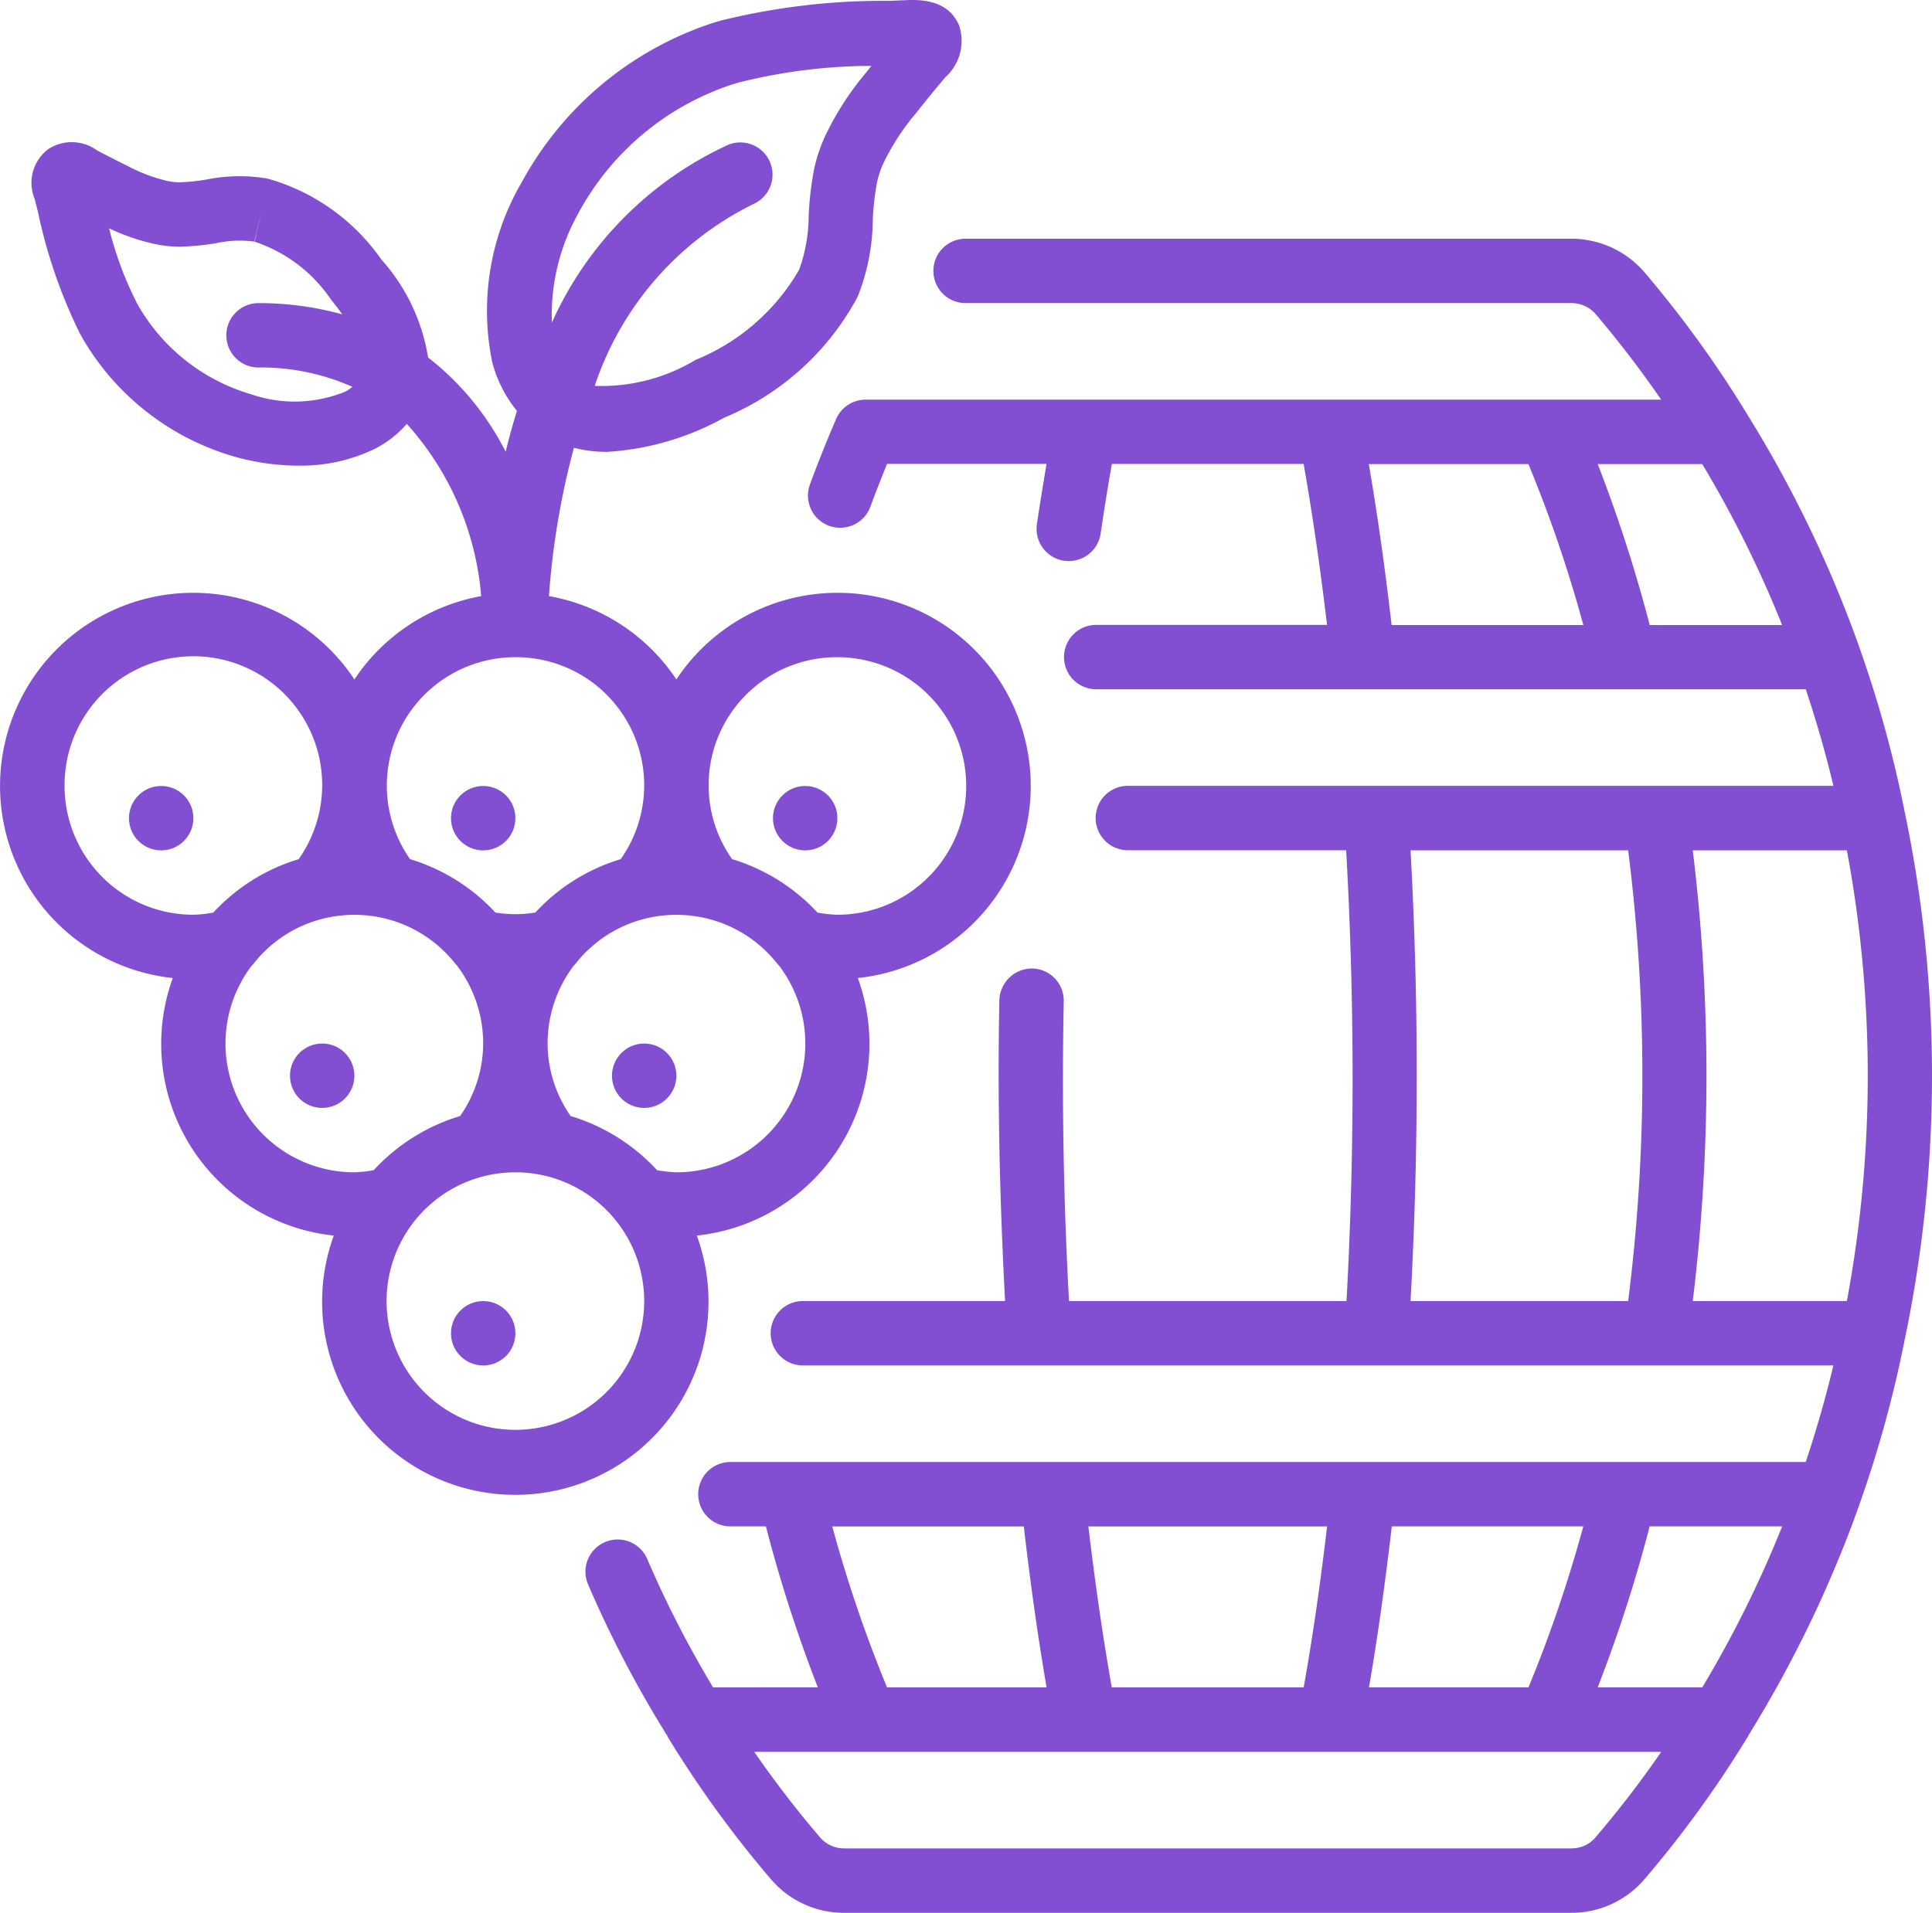 <svg xmlns="http://www.w3.org/2000/svg" width="123.823" height="122.617" viewBox="0 0 123.823 122.617">
  <g id="submit-a-proposal-with-paynco" transform="translate(0.006 -0.585)">
    <g id="Page-1" transform="translate(-0.006 0.585)">
      <g id="_027---Wine-Barrel" data-name="027---Wine-Barrel">
        <path id="Shape" d="M27.363,100.868a67.9,67.9,0,0,1-4.21-8.205A2.064,2.064,0,1,0,19.364,94.3a72.208,72.208,0,0,0,5.079,9.7v.025a70.539,70.539,0,0,0,6.633,9.149,6.146,6.146,0,0,0,4.709,2.146H82.349a6.146,6.146,0,0,0,4.691-2.136,70.521,70.521,0,0,0,6.649-9.173c.012-.023.017-.045.029-.066a77.289,77.289,0,0,0,7.1-14.758v-.01A75.459,75.459,0,0,0,103.729,78.6a82.667,82.667,0,0,0,0-33.874,75.461,75.461,0,0,0-2.916-10.568v-.01a77.43,77.43,0,0,0-7.145-14.844,71.13,71.13,0,0,0-6.62-9.161A6.191,6.191,0,0,0,82.34,8H43.5a2.064,2.064,0,0,0,0,4.127H82.34A2.064,2.064,0,0,1,83.9,12.8c1.527,1.8,2.943,3.651,4.227,5.516H37.145a2.064,2.064,0,0,0-1.895,1.238c-.594,1.377-1.166,2.794-1.692,4.233a2.064,2.064,0,0,0,3.874,1.424c.345-.937.706-1.857,1.081-2.776h10.22c-.206,1.257-.425,2.545-.619,3.884a2.064,2.064,0,0,0,4.084.6c.227-1.55.468-3.05.722-4.482h12.29c.559,3.16,1.061,6.618,1.5,10.319H51.962a2.064,2.064,0,1,0,0,4.127H97.393c.712,2.142,1.3,4.191,1.771,6.191H53.9a2.064,2.064,0,0,0,0,4.127H67.936A259.989,259.989,0,0,1,67.958,76.1H50.173c-.353-6.457-.464-12.911-.336-19.213a2.064,2.064,0,0,0-2.02-2.105,2.1,2.1,0,0,0-2.107,2.02c-.128,6.332.019,12.814.367,19.3H33.162a2.064,2.064,0,1,0,0,4.127h66c-.475,2-1.059,4.049-1.771,6.191H28.518a2.064,2.064,0,1,0,0,4.127h2.229a92.041,92.041,0,0,0,3.329,10.319ZM83.909,110.5a2.035,2.035,0,0,1-1.554.689H35.785a2.031,2.031,0,0,1-1.554-.689A67.11,67.11,0,0,1,30,105H88.131a67.111,67.111,0,0,1-4.229,5.5ZM70.848,32.765c-.425-3.684-.912-7.138-1.461-10.319h10.23a85.971,85.971,0,0,1,3.521,10.319Zm16.543,0a93.9,93.9,0,0,0-3.333-10.319h6.7a72.438,72.438,0,0,1,5.12,10.319ZM72.063,76.1a263.533,263.533,0,0,0,0-28.892H86.01a115.108,115.108,0,0,1,0,28.892Zm18.087,0a119.338,119.338,0,0,0,0-28.892h9.877a78.605,78.605,0,0,1,0,28.892Zm.619,24.765H84.058a92.041,92.041,0,0,0,3.329-10.319h8.494a72.437,72.437,0,0,1-5.12,10.319Zm-11.144,0H69.4c.551-3.195,1.032-6.651,1.461-10.319H83.135a86.814,86.814,0,0,1-3.512,10.319ZM66.714,90.549c-.431,3.686-.933,7.141-1.5,10.319h-12.3c-.559-3.16-1.061-6.618-1.5-10.319ZM35,90.549H47.276c.425,3.684.912,7.138,1.461,10.319H38.511A86.441,86.441,0,0,1,35,90.549Z" transform="translate(18.34 7.303)" fill="#824ed2"/>
        <path id="Shape-2" data-name="Shape" d="M23.707,44.14A12.382,12.382,0,1,0,12.068,63.282a12.358,12.358,0,0,0,10.319,16.51,12.382,12.382,0,1,0,23.267,0,12.358,12.358,0,0,0,10.319-16.51A12.382,12.382,0,1,0,44.344,44.14,12.393,12.393,0,0,0,36.176,38.8a50.3,50.3,0,0,1,1.6-9.51,8.462,8.462,0,0,0,2.124.262,17.657,17.657,0,0,0,7.508-2.192,17.129,17.129,0,0,0,8.521-7.694c0-.01.066-.136.068-.147a13.672,13.672,0,0,0,.935-4.839,17.541,17.541,0,0,1,.266-2.394,6.478,6.478,0,0,1,.376-1.156A15.14,15.14,0,0,1,59.7,7.839c.592-.747,1.187-1.484,1.874-2.295a3.133,3.133,0,0,0,.9-3.3C61.993,1.074,60.924.517,59.158.591L58,.639A43.479,43.479,0,0,0,47.17,1.91l-.489.147a21.578,21.578,0,0,0-12.242,10.2,16.345,16.345,0,0,0-1.9,11.534,8.2,8.2,0,0,0,1.585,3.129c-.272.889-.514,1.769-.722,2.625A17.915,17.915,0,0,0,28.429,23.5a12.341,12.341,0,0,0-3-6.286A13.241,13.241,0,0,0,18.2,12.051l-.126-.027a10.649,10.649,0,0,0-3.843.07,12.574,12.574,0,0,1-1.7.177,3.853,3.853,0,0,1-.795-.08,10.829,10.829,0,0,1-2.58-.976c-.629-.307-1.238-.619-1.938-.986a2.763,2.763,0,0,0-3.1-.105,2.7,2.7,0,0,0-.894,3.236l.206.825A32.824,32.824,0,0,0,6.12,21.974l.19.341a16.57,16.57,0,0,0,9.636,7.52,15.1,15.1,0,0,0,4.156.6A10.874,10.874,0,0,0,25,29.366a6.744,6.744,0,0,0,2.064-1.608A18.759,18.759,0,0,1,31.832,38.8a12.4,12.4,0,0,0-8.125,5.341Zm-.555-18.462a8.556,8.556,0,0,1-6.053.186,12.356,12.356,0,0,1-7.192-5.6l-.14-.25a22.352,22.352,0,0,1-1.781-4.792,13.472,13.472,0,0,0,3.133,1.048,7.429,7.429,0,0,0,1.445.126,15.79,15.79,0,0,0,2.291-.223,7.048,7.048,0,0,1,2.439-.1l.471-2.008-.454,2.014a9.532,9.532,0,0,1,4.9,3.715c.171.206.435.545.72.943a20.018,20.018,0,0,0-5.413-.72,2.064,2.064,0,0,0,0,4.127,14.446,14.446,0,0,1,6.061,1.238A2.726,2.726,0,0,1,23.152,25.678ZM5.133,50.971a8.255,8.255,0,1,1,15.005,4.691,12.271,12.271,0,0,0-5.475,3.426,8.4,8.4,0,0,1-1.275.138A8.255,8.255,0,0,1,5.133,50.971ZM23.707,75.736A8.255,8.255,0,0,1,17.118,62.5a1.886,1.886,0,0,0,.157-.177,8.187,8.187,0,0,1,4.612-2.891,8.333,8.333,0,0,1,3.64,0,8.187,8.187,0,0,1,4.612,2.889,2.1,2.1,0,0,0,.155.173,8.28,8.28,0,0,1,1.667,4.986,8.166,8.166,0,0,1-1.478,4.65A12.382,12.382,0,0,0,24.945,75.6,8.45,8.45,0,0,1,23.707,75.736Zm10.319,16.51a8.255,8.255,0,1,1,8.255-8.255A8.255,8.255,0,0,1,34.026,92.246Zm10.319-16.51a8.448,8.448,0,0,1-1.238-.134,12.383,12.383,0,0,0-5.539-3.471,8.166,8.166,0,0,1-1.478-4.65,8.265,8.265,0,0,1,1.665-4.98,1.886,1.886,0,0,0,.157-.177,8.187,8.187,0,0,1,4.612-2.891,8.333,8.333,0,0,1,3.64,0,8.187,8.187,0,0,1,4.612,2.889,2.1,2.1,0,0,0,.155.173,8.255,8.255,0,0,1-6.587,13.241Zm10.319-33.02a8.255,8.255,0,0,1,0,16.51,8.4,8.4,0,0,1-1.275-.138,12.3,12.3,0,0,0-5.475-3.426,8.209,8.209,0,0,1,6.75-12.946ZM38.085,14.21A17.37,17.37,0,0,1,47.919,6l.39-.118a35.166,35.166,0,0,1,8.534-1.073l-.382.479a18.8,18.8,0,0,0-2.666,4.2c0,.012-.078.194-.085.206a10.151,10.151,0,0,0-.541,1.734,21.159,21.159,0,0,0-.347,2.976,10.251,10.251,0,0,1-.584,3.4l-.052.116a13.54,13.54,0,0,1-6.6,5.731,11.734,11.734,0,0,1-6.476,1.672A20.035,20.035,0,0,1,49.3,13.657a2.064,2.064,0,0,0-1.626-3.793,22.817,22.817,0,0,0-11.309,11.4,13.315,13.315,0,0,1,1.725-7.058ZM34.026,42.716a8.209,8.209,0,0,1,6.75,12.946A12.283,12.283,0,0,0,35.3,59.086a8.026,8.026,0,0,1-2.553,0,12.3,12.3,0,0,0-5.473-3.424,8.227,8.227,0,0,1,6.75-12.946Z" transform="translate(-0.994 -0.585)" fill="#824ed2"/>
        <circle id="Oval" cx="2.064" cy="2.064" r="2.064" transform="translate(28.904 83.406)" fill="#824ed2"/>
        <circle id="Oval-2" data-name="Oval" cx="2.064" cy="2.064" r="2.064" transform="translate(18.585 66.896)" fill="#824ed2"/>
        <circle id="Oval-3" data-name="Oval" cx="2.064" cy="2.064" r="2.064" transform="translate(39.222 66.896)" fill="#824ed2"/>
        <circle id="Oval-4" data-name="Oval" cx="2.064" cy="2.064" r="2.064" transform="translate(28.904 50.386)" fill="#824ed2"/>
        <circle id="Oval-5" data-name="Oval" cx="2.064" cy="2.064" r="2.064" transform="translate(49.541 50.386)" fill="#824ed2"/>
        <circle id="Oval-6" data-name="Oval" cx="2.064" cy="2.064" r="2.064" transform="translate(8.266 50.386)" fill="#824ed2"/>
      </g>
    </g>
  </g>
</svg>
